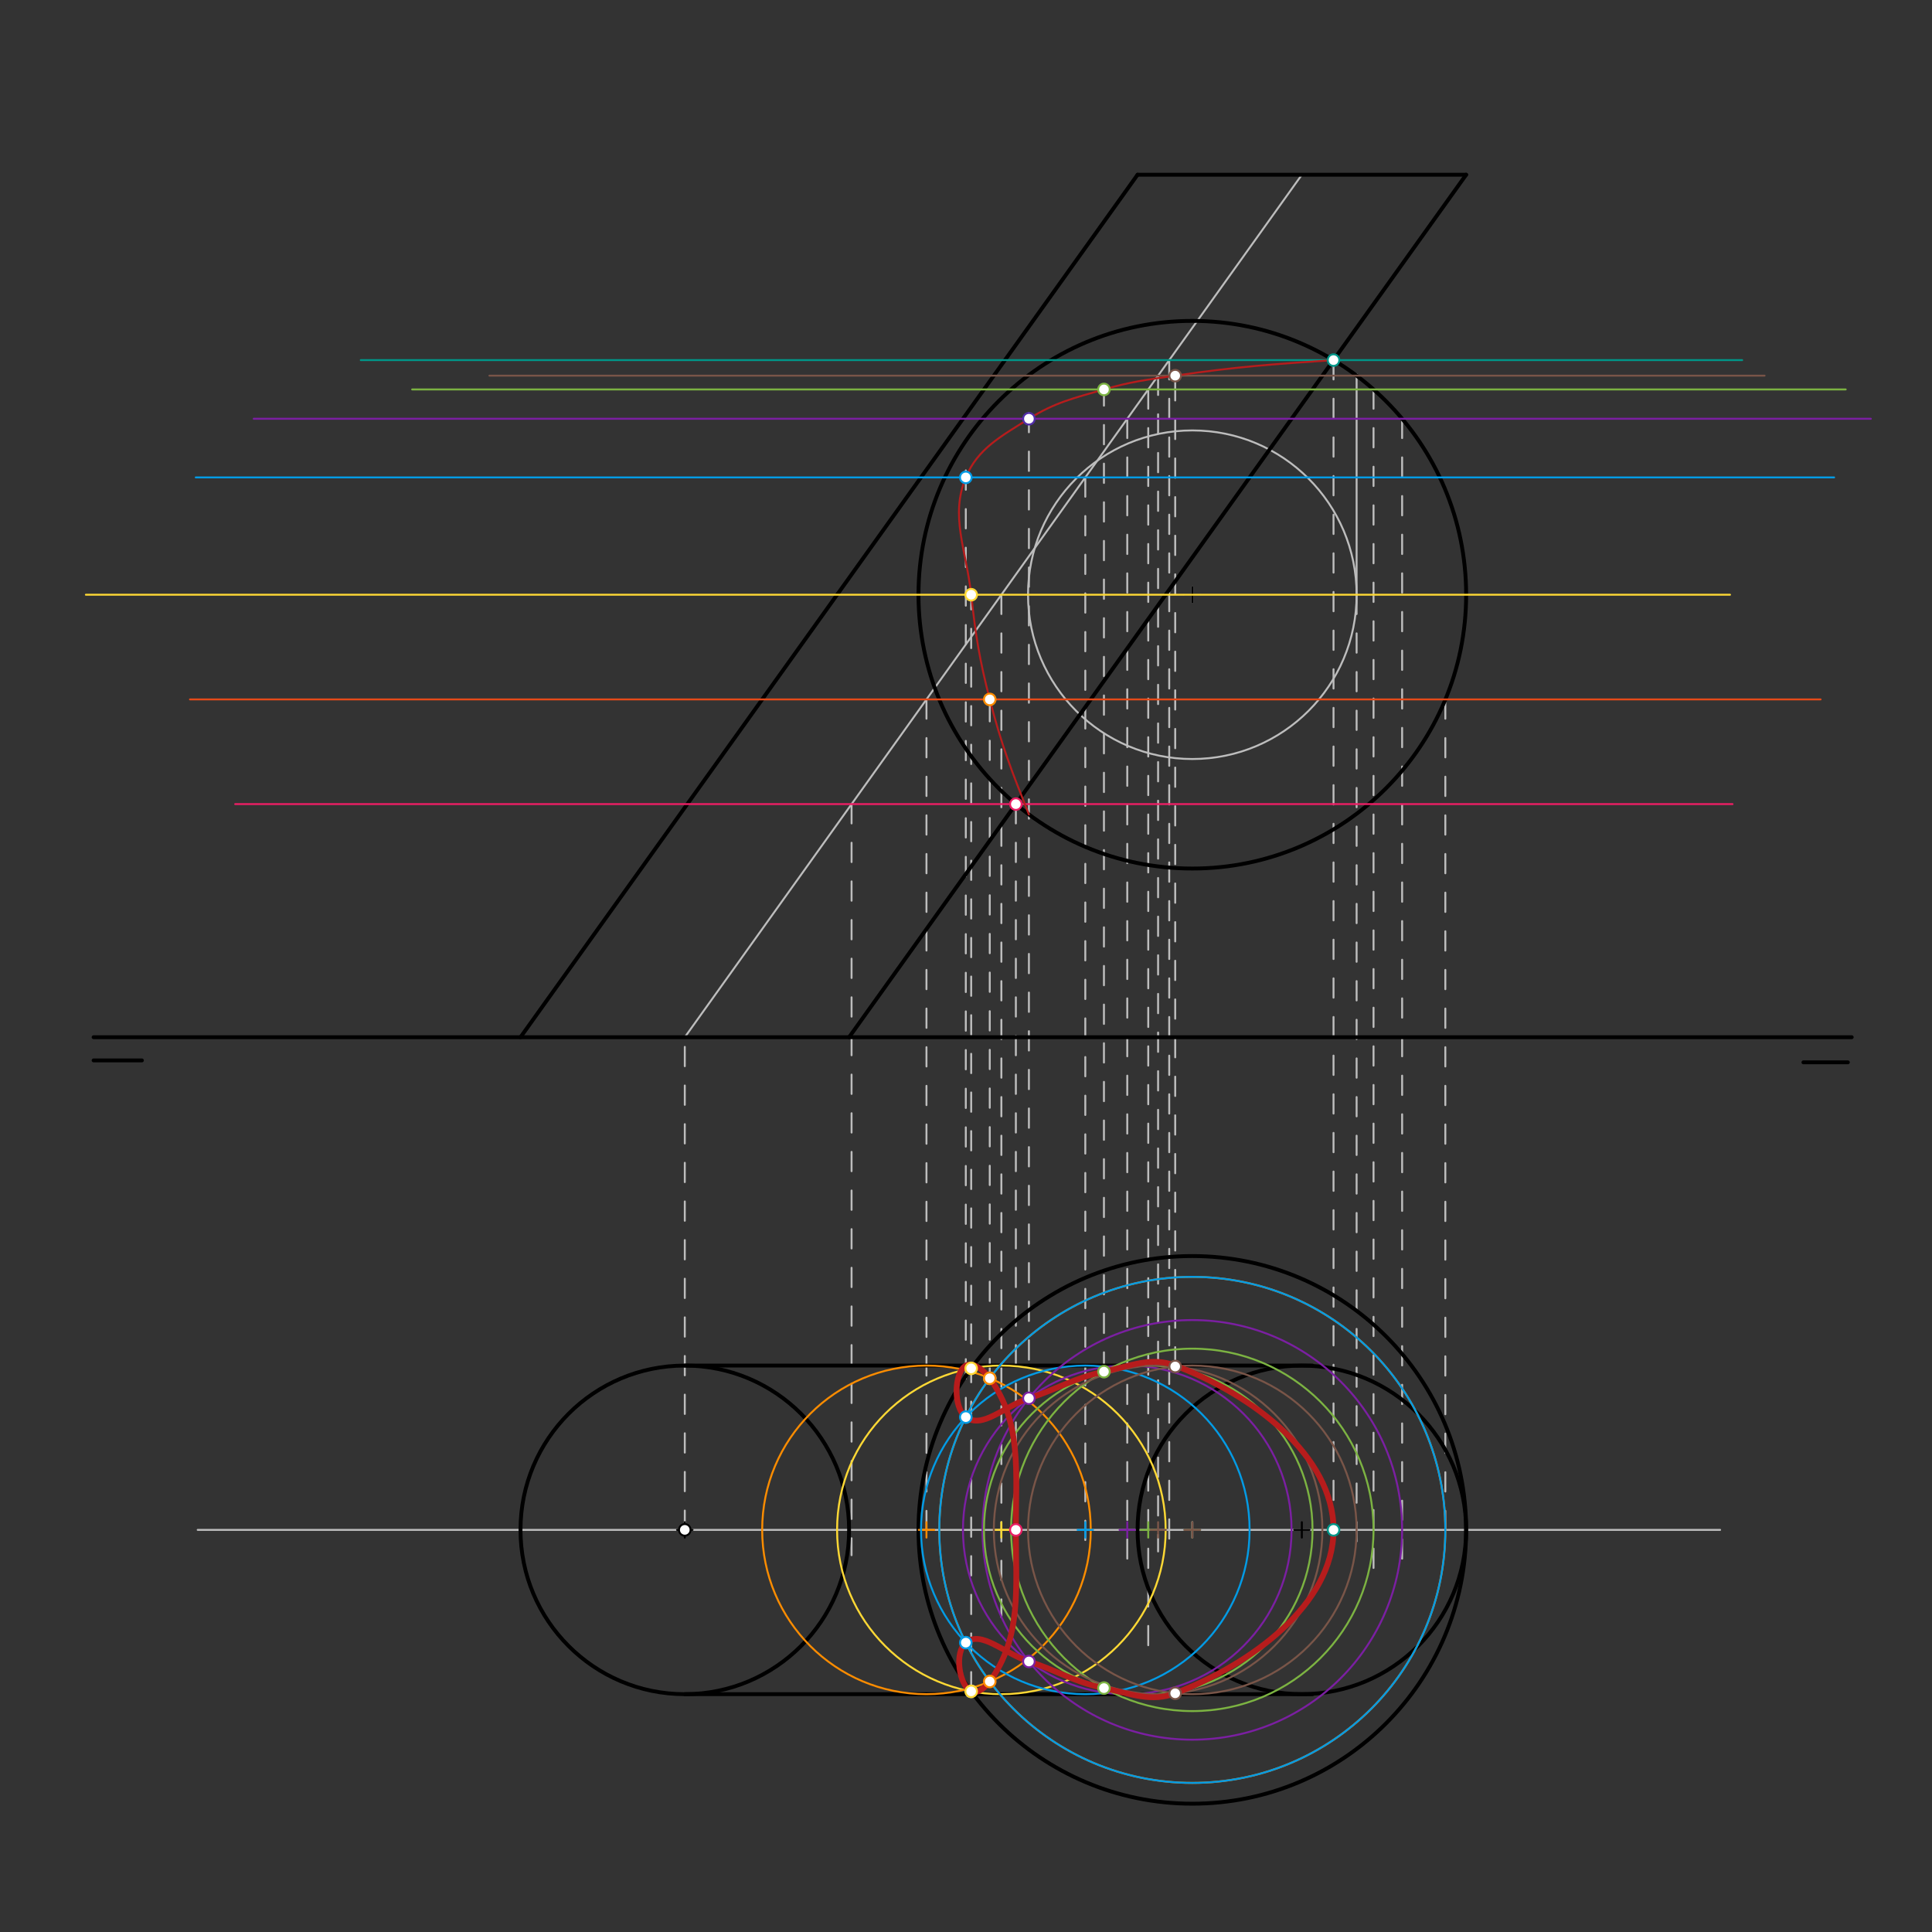 <svg xmlns="http://www.w3.org/2000/svg" class="svg--816" height="100%" preserveAspectRatio="xMidYMid meet" viewBox="0 0 1000 1000" width="100%"><rect x="0" y="0" width="1000" height="1000" fill="#333333" stroke="none"/><defs><marker id="marker-arrow" markerHeight="16" markerUnits="userSpaceOnUse" markerWidth="24" orient="auto-start-reverse" refX="24" refY="4" viewBox="0 0 24 8"><path d="M 0 0 L 24 4 L 0 8 z" stroke="inherit"></path></marker></defs><g class="aux-layer--949"><g class="element--733"><line stroke="#BDBDBD" stroke-dasharray="none" stroke-linecap="round" stroke-width="1" x1="890.333" x2="102.333" y1="791.861" y2="791.861"></line></g><g class="element--733"><line stroke="#BDBDBD" stroke-dasharray="10" stroke-linecap="round" stroke-width="1" x1="354.448" x2="354.448" y1="791.861" y2="536.861"></line></g><g class="element--733"><line stroke="#BDBDBD" stroke-dasharray="none" stroke-linecap="round" stroke-width="1" x1="354.448" x2="673.834" y1="536.861" y2="90.446"></line></g><g class="element--733"><line stroke="#BDBDBD" stroke-dasharray="10" stroke-linecap="round" stroke-width="1" x1="440.77" x2="440.77" y1="416.206" y2="804.966"></line></g><g class="element--733"><line stroke="#BDBDBD" stroke-dasharray="10" stroke-linecap="round" stroke-width="1" x1="525.809" x2="525.809" y1="416.206" y2="791.861"></line></g><g class="element--733"><line stroke="#BDBDBD" stroke-dasharray="10" stroke-linecap="round" stroke-width="1" x1="605.19" x2="605.19" y1="186.391" y2="805.966"></line></g><g class="element--733"><line stroke="#BDBDBD" stroke-dasharray="10" stroke-linecap="round" stroke-width="1" x1="690.229" x2="690.229" y1="186.391" y2="800.966"></line></g><g class="element--733"><line stroke="#BDBDBD" stroke-dasharray="10" stroke-linecap="round" stroke-width="1" x1="518.311" x2="518.311" y1="307.825" y2="837.057"></line></g><g class="element--733"><line stroke="#BDBDBD" stroke-dasharray="10" stroke-linecap="round" stroke-width="1" x1="502.683" x2="502.683" y1="875.452" y2="298.365"></line></g><g class="element--733"><line stroke="#BDBDBD" stroke-dasharray="10" stroke-linecap="round" stroke-width="1" x1="479.54" x2="479.54" y1="362.016" y2="801.528"></line></g><g class="element--733"><line stroke="#BDBDBD" stroke-dasharray="10" stroke-linecap="round" stroke-width="1" x1="748.104" x2="748.104" y1="362.016" y2="798.031"></line></g><g class="element--733"><line stroke="#BDBDBD" stroke-dasharray="10" stroke-linecap="round" stroke-width="1" x1="512.295" x2="512.295" y1="713.383" y2="354.365"></line></g><g class="element--733"><line stroke="#BDBDBD" stroke-dasharray="10" stroke-linecap="round" stroke-width="1" x1="561.75" x2="561.75" y1="247.108" y2="802.031"></line></g><g class="element--733"><line stroke="#BDBDBD" stroke-dasharray="10" stroke-linecap="round" stroke-width="1" x1="499.902" x2="499.902" y1="733.496" y2="237.365"></line></g><g class="element--733"><line stroke="#BDBDBD" stroke-dasharray="10" stroke-linecap="round" stroke-width="1" x1="583.47" x2="583.47" y1="216.75" y2="808.365"></line></g><g class="element--733"><line stroke="#BDBDBD" stroke-dasharray="10" stroke-linecap="round" stroke-width="1" x1="725.738" x2="725.738" y1="216.75" y2="815.148"></line></g><g class="element--733"><line stroke="#BDBDBD" stroke-dasharray="10" stroke-linecap="round" stroke-width="1" x1="532.566" x2="532.566" y1="723.74" y2="206.698"></line></g><g class="element--733"><line stroke="#BDBDBD" stroke-dasharray="10" stroke-linecap="round" stroke-width="1" x1="594.33" x2="594.33" y1="201.571" y2="853.365"></line></g><g class="element--733"><line stroke="#BDBDBD" stroke-dasharray="10" stroke-linecap="round" stroke-width="1" x1="710.939" x2="710.939" y1="201.571" y2="814.365"></line></g><g class="element--733"><line stroke="#BDBDBD" stroke-dasharray="10" stroke-linecap="round" stroke-width="1" x1="571.402" x2="571.402" y1="709.971" y2="201.571"></line></g><g class="element--733"><g class="center--a87"><line x1="613.141" y1="307.825" x2="621.141" y2="307.825" stroke="#BDBDBD" stroke-width="1" stroke-linecap="round"></line><line x1="617.141" y1="303.825" x2="617.141" y2="311.825" stroke="#BDBDBD" stroke-width="1" stroke-linecap="round"></line><circle class="hit--87b" cx="617.141" cy="307.825" r="4" stroke="none" fill="transparent"></circle></g><circle cx="617.141" cy="307.825" fill="none" r="85.039" stroke="#BDBDBD" stroke-dasharray="none" stroke-width="1"></circle></g><g class="element--733"><line stroke="#BDBDBD" stroke-dasharray="none" stroke-linecap="round" stroke-width="1" x1="702.18" x2="702.18" y1="307.825" y2="193.72"></line></g><g class="element--733"><line stroke="#BDBDBD" stroke-dasharray="10" stroke-linecap="round" stroke-width="1" x1="599.432" x2="599.432" y1="194.439" y2="803.031"></line></g><g class="element--733"><line stroke="#BDBDBD" stroke-dasharray="10" stroke-linecap="round" stroke-width="1" x1="702.18" x2="702.18" y1="307.825" y2="803.698"></line></g><g class="element--733"><line stroke="#BDBDBD" stroke-dasharray="10" stroke-linecap="round" stroke-width="1" x1="608.286" x2="608.286" y1="707.284" y2="194.439"></line></g><g class="element--733"><circle cx="502.683" cy="875.452" r="3" stroke="#BDBDBD" stroke-width="1" fill="#ffffff"></circle>}</g><g class="element--733"><circle cx="512.295" cy="713.383" r="3" stroke="#BDBDBD" stroke-width="1" fill="#ffffff"></circle>}</g></g><g class="main-layer--75a"><g class="element--733"><line stroke="#000000" stroke-dasharray="none" stroke-linecap="round" stroke-width="2" x1="48.448" x2="958.448" y1="536.861" y2="536.861"></line></g><g class="element--733"><line stroke="#000000" stroke-dasharray="none" stroke-linecap="round" stroke-width="2" x1="48.448" x2="73.448" y1="548.861" y2="548.861"></line></g><g class="element--733"><line stroke="#000000" stroke-dasharray="none" stroke-linecap="round" stroke-width="2" x1="956.448" x2="933.448" y1="549.861" y2="549.861"></line></g><g class="element--733"><g class="center--a87"><line x1="613.141" y1="791.861" x2="621.141" y2="791.861" stroke="#000000" stroke-width="1" stroke-linecap="round"></line><line x1="617.141" y1="787.861" x2="617.141" y2="795.861" stroke="#000000" stroke-width="1" stroke-linecap="round"></line><circle class="hit--87b" cx="617.141" cy="791.861" r="4" stroke="none" fill="transparent"></circle></g><circle cx="617.141" cy="791.861" fill="none" r="141.732" stroke="#000000" stroke-dasharray="none" stroke-width="2"></circle></g><g class="element--733"><g class="center--a87"><line x1="350.448" y1="791.861" x2="358.448" y2="791.861" stroke="#000000" stroke-width="1" stroke-linecap="round"></line><line x1="354.448" y1="787.861" x2="354.448" y2="795.861" stroke="#000000" stroke-width="1" stroke-linecap="round"></line><circle class="hit--87b" cx="354.448" cy="791.861" r="4" stroke="none" fill="transparent"></circle></g><circle cx="354.448" cy="791.861" fill="none" r="85.039" stroke="#000000" stroke-dasharray="none" stroke-width="2"></circle></g><g class="element--733"><g class="center--a87"><line x1="669.834" y1="791.861" x2="677.834" y2="791.861" stroke="#000000" stroke-width="1" stroke-linecap="round"></line><line x1="673.834" y1="787.861" x2="673.834" y2="795.861" stroke="#000000" stroke-width="1" stroke-linecap="round"></line><circle class="hit--87b" cx="673.834" cy="791.861" r="4" stroke="none" fill="transparent"></circle></g><circle cx="673.834" cy="791.861" fill="none" r="85.039" stroke="#000000" stroke-dasharray="none" stroke-width="2"></circle></g><g class="element--733"><line stroke="#000000" stroke-dasharray="none" stroke-linecap="round" stroke-width="2" x1="354.448" x2="679.4" y1="706.822" y2="706.822"></line></g><g class="element--733"><line stroke="#000000" stroke-dasharray="none" stroke-linecap="round" stroke-width="2" x1="354.448" x2="679.4" y1="876.9" y2="876.9"></line></g><g class="element--733"><g class="center--a87"><line x1="613.141" y1="307.825" x2="621.141" y2="307.825" stroke="#000000" stroke-width="1" stroke-linecap="round"></line><line x1="617.141" y1="303.825" x2="617.141" y2="311.825" stroke="#000000" stroke-width="1" stroke-linecap="round"></line><circle class="hit--87b" cx="617.141" cy="307.825" r="4" stroke="none" fill="transparent"></circle></g><circle cx="617.141" cy="307.825" fill="none" r="141.732" stroke="#000000" stroke-dasharray="none" stroke-width="2"></circle></g><g class="element--733"><line stroke="#000000" stroke-dasharray="none" stroke-linecap="round" stroke-width="2" x1="588.794" x2="758.873" y1="90.446" y2="90.446"></line></g><g class="element--733"><line stroke="#000000" stroke-dasharray="none" stroke-linecap="round" stroke-width="2" x1="758.873" x2="439.487" y1="90.446" y2="536.861"></line></g><g class="element--733"><line stroke="#000000" stroke-dasharray="none" stroke-linecap="round" stroke-width="2" x1="588.794" x2="269.409" y1="90.446" y2="536.861"></line></g><g class="element--733"><line stroke="#E91E63" stroke-dasharray="none" stroke-linecap="round" stroke-width="1" x1="896.739" x2="121.739" y1="416.206" y2="416.206"></line></g><g class="element--733"><line stroke="#009688" stroke-dasharray="none" stroke-linecap="round" stroke-width="1" x1="901.739" x2="186.739" y1="186.391" y2="186.391"></line></g><g class="element--733"><line stroke="#FDD835" stroke-dasharray="none" stroke-linecap="round" stroke-width="1" x1="895.448" x2="44.448" y1="307.825" y2="307.825"></line></g><g class="element--733"><g class="center--a87"><line x1="514.311" y1="791.861" x2="522.311" y2="791.861" stroke="#FDD835" stroke-width="1" stroke-linecap="round"></line><line x1="518.311" y1="787.861" x2="518.311" y2="795.861" stroke="#FDD835" stroke-width="1" stroke-linecap="round"></line><circle class="hit--87b" cx="518.311" cy="791.861" r="4" stroke="none" fill="transparent"></circle></g><circle cx="518.311" cy="791.861" fill="none" r="85.039" stroke="#FDD835" stroke-dasharray="none" stroke-width="1"></circle></g><g class="element--733"><line stroke="#E64A19" stroke-dasharray="none" stroke-linecap="round" stroke-width="1" x1="942.333" x2="98.333" y1="362.016" y2="362.016"></line></g><g class="element--733"><g class="center--a87"><line x1="475.54" y1="791.861" x2="483.54" y2="791.861" stroke="#FB8C00" stroke-width="1" stroke-linecap="round"></line><line x1="479.54" y1="787.861" x2="479.54" y2="795.861" stroke="#FB8C00" stroke-width="1" stroke-linecap="round"></line><circle class="hit--87b" cx="479.54" cy="791.861" r="4" stroke="none" fill="transparent"></circle></g><circle cx="479.54" cy="791.861" fill="none" r="85.039" stroke="#FB8C00" stroke-dasharray="none" stroke-width="1"></circle></g><g class="element--733"><g class="center--a87"><line x1="613.141" y1="791.861" x2="621.141" y2="791.861" stroke="#FB8C00" stroke-width="1" stroke-linecap="round"></line><line x1="617.141" y1="787.861" x2="617.141" y2="795.861" stroke="#FB8C00" stroke-width="1" stroke-linecap="round"></line><circle class="hit--87b" cx="617.141" cy="791.861" r="4" stroke="none" fill="transparent"></circle></g><circle cx="617.141" cy="791.861" fill="none" r="130.963" stroke="#FB8C00" stroke-dasharray="none" stroke-width="1"></circle></g><g class="element--733"><line stroke="#039BE5" stroke-dasharray="none" stroke-linecap="round" stroke-width="1" x1="949.333" x2="101.333" y1="247.108" y2="247.108"></line></g><g class="element--733"><g class="center--a87"><line x1="557.75" y1="791.861" x2="565.75" y2="791.861" stroke="#039BE5" stroke-width="1" stroke-linecap="round"></line><line x1="561.75" y1="787.861" x2="561.75" y2="795.861" stroke="#039BE5" stroke-width="1" stroke-linecap="round"></line><circle class="hit--87b" cx="561.75" cy="791.861" r="4" stroke="none" fill="transparent"></circle></g><circle cx="561.75" cy="791.861" fill="none" r="85.039" stroke="#039BE5" stroke-dasharray="none" stroke-width="1"></circle></g><g class="element--733"><g class="center--a87"><line x1="613.141" y1="791.861" x2="621.141" y2="791.861" stroke="#039BE5" stroke-width="1" stroke-linecap="round"></line><line x1="617.141" y1="787.861" x2="617.141" y2="795.861" stroke="#039BE5" stroke-width="1" stroke-linecap="round"></line><circle class="hit--87b" cx="617.141" cy="791.861" r="4" stroke="none" fill="transparent"></circle></g><circle cx="617.141" cy="791.861" fill="none" r="130.963" stroke="#039BE5" stroke-dasharray="none" stroke-width="1"></circle></g><g class="element--733"><line stroke="#7B1FA2" stroke-dasharray="none" stroke-linecap="round" stroke-width="1" x1="968.333" x2="131.333" y1="216.75" y2="216.75"></line></g><g class="element--733"><g class="center--a87"><line x1="579.47" y1="791.861" x2="587.47" y2="791.861" stroke="#7B1FA2" stroke-width="1" stroke-linecap="round"></line><line x1="583.47" y1="787.861" x2="583.47" y2="795.861" stroke="#7B1FA2" stroke-width="1" stroke-linecap="round"></line><circle class="hit--87b" cx="583.47" cy="791.861" r="4" stroke="none" fill="transparent"></circle></g><circle cx="583.47" cy="791.861" fill="none" r="85.039" stroke="#7B1FA2" stroke-dasharray="none" stroke-width="1"></circle></g><g class="element--733"><g class="center--a87"><line x1="613.141" y1="791.861" x2="621.141" y2="791.861" stroke="#7B1FA2" stroke-width="1" stroke-linecap="round"></line><line x1="617.141" y1="787.861" x2="617.141" y2="795.861" stroke="#7B1FA2" stroke-width="1" stroke-linecap="round"></line><circle class="hit--87b" cx="617.141" cy="791.861" r="4" stroke="none" fill="transparent"></circle></g><circle cx="617.141" cy="791.861" fill="none" r="108.597" stroke="#7B1FA2" stroke-dasharray="none" stroke-width="1"></circle></g><g class="element--733"><line stroke="#7CB342" stroke-dasharray="none" stroke-linecap="round" stroke-width="1" x1="955.333" x2="213.333" y1="201.571" y2="201.571"></line></g><g class="element--733"><g class="center--a87"><line x1="590.33" y1="791.861" x2="598.33" y2="791.861" stroke="#7CB342" stroke-width="1" stroke-linecap="round"></line><line x1="594.33" y1="787.861" x2="594.33" y2="795.861" stroke="#7CB342" stroke-width="1" stroke-linecap="round"></line><circle class="hit--87b" cx="594.33" cy="791.861" r="4" stroke="none" fill="transparent"></circle></g><circle cx="594.33" cy="791.861" fill="none" r="85.039" stroke="#7CB342" stroke-dasharray="none" stroke-width="1"></circle></g><g class="element--733"><g class="center--a87"><line x1="613.141" y1="791.861" x2="621.141" y2="791.861" stroke="#7CB342" stroke-width="1" stroke-linecap="round"></line><line x1="617.141" y1="787.861" x2="617.141" y2="795.861" stroke="#7CB342" stroke-width="1" stroke-linecap="round"></line><circle class="hit--87b" cx="617.141" cy="791.861" r="4" stroke="none" fill="transparent"></circle></g><circle cx="617.141" cy="791.861" fill="none" r="93.798" stroke="#7CB342" stroke-dasharray="none" stroke-width="1"></circle></g><g class="element--733"><line stroke="#795548" stroke-dasharray="none" stroke-linecap="round" stroke-width="1" x1="913.333" x2="253.333" y1="194.439" y2="194.439"></line></g><g class="element--733"><g class="center--a87"><line x1="595.432" y1="791.861" x2="603.432" y2="791.861" stroke="#795548" stroke-width="1" stroke-linecap="round"></line><line x1="599.432" y1="787.861" x2="599.432" y2="795.861" stroke="#795548" stroke-width="1" stroke-linecap="round"></line><circle class="hit--87b" cx="599.432" cy="791.861" r="4" stroke="none" fill="transparent"></circle></g><circle cx="599.432" cy="791.861" fill="none" r="85.039" stroke="#795548" stroke-dasharray="none" stroke-width="1"></circle></g><g class="element--733"><g class="center--a87"><line x1="613.141" y1="791.861" x2="621.141" y2="791.861" stroke="#795548" stroke-width="1" stroke-linecap="round"></line><line x1="617.141" y1="787.861" x2="617.141" y2="795.861" stroke="#795548" stroke-width="1" stroke-linecap="round"></line><circle class="hit--87b" cx="617.141" cy="791.861" r="4" stroke="none" fill="transparent"></circle></g><circle cx="617.141" cy="791.861" fill="none" r="85.039" stroke="#795548" stroke-dasharray="none" stroke-width="1"></circle></g><g class="element--733"><path d="M 532.566 421.558 C 523.466 398.594, 518.451 385.938, 512.295 362.016 C 506.909 341.084, 505.077 329.366, 502.683 307.825 C 500.04 284.036, 491.655 267.281, 499.902 247.108 C 505.953 232.308, 518.139 225.81, 532.566 216.75 C 546.057 208.279, 555.729 206.108, 571.402 201.571 C 585.523 197.482, 593.581 196.578, 608.286 194.439 C 640.516 189.751, 657.735 188.587, 690.229 186.391" fill="none" stroke="#B71C1C" stroke-linecap="round" stroke-width="1"></path></g><g class="element--733"><path d="M 690.229 791.861 C 690.177 830.327, 647.709 861.408, 608.286 876.438 C 595.906 881.158, 585.417 876.69, 571.402 873.751 C 555.787 870.477, 548.14 865.065, 532.566 859.982 C 519.681 855.777, 507.807 843.633, 499.902 850.226 C 493.94 855.199, 496.273 872.065, 502.683 875.452 C 505.637 877.013, 510.02 873.484, 512.295 870.339 C 528.933 847.338, 525.809 822.418, 525.809 791.861 C 525.809 761.305, 528.951 736.362, 512.295 713.383 C 509.362 709.337, 503.527 704.639, 499.902 706.822 C 493.795 710.499, 493.247 728.538, 499.902 733.496 C 508.408 739.833, 519.681 727.945, 532.566 723.74 C 548.14 718.657, 555.784 713.348, 571.402 709.971 C 585.434 706.937, 595.896 702.167, 608.286 706.822 C 647.813 721.672, 690.282 753.287, 690.229 791.861" fill="none" stroke="#B71C1C" stroke-linecap="round" stroke-width="3"></path></g><g class="element--733"><circle cx="354.448" cy="791.861" r="3" stroke="#000000" stroke-width="1" fill="#ffffff"></circle>}</g><g class="element--733"><circle cx="525.809" cy="791.861" r="3" stroke="#E91E63" stroke-width="1" fill="#ffffff"></circle>}</g><g class="element--733"><circle cx="525.809" cy="416.206" r="3" stroke="#E91E63" stroke-width="1" fill="#ffffff"></circle>}</g><g class="element--733"><circle cx="690.229" cy="186.391" r="3" stroke="#009688" stroke-width="1" fill="#ffffff"></circle>}</g><g class="element--733"><circle cx="690.229" cy="791.861" r="3" stroke="#009688" stroke-width="1" fill="#ffffff"></circle>}</g><g class="element--733"><circle cx="502.683" cy="708.27" r="3" stroke="#FDD835" stroke-width="1" fill="#ffffff"></circle>}</g><g class="element--733"><circle cx="502.683" cy="875.452" r="3" stroke="#FDD835" stroke-width="1" fill="#ffffff"></circle>}</g><g class="element--733"><circle cx="502.683" cy="307.825" r="3" stroke="#FDD835" stroke-width="1" fill="#ffffff"></circle>}</g><g class="element--733"><circle cx="512.295" cy="713.383" r="3" stroke="#FB8C00" stroke-width="1" fill="#ffffff"></circle>}</g><g class="element--733"><circle cx="512.295" cy="870.339" r="3" stroke="#FB8C00" stroke-width="1" fill="#ffffff"></circle>}</g><g class="element--733"><circle cx="512.295" cy="362.016" r="3" stroke="#FB8C00" stroke-width="1" fill="#ffffff"></circle>}</g><g class="element--733"><circle cx="499.902" cy="733.496" r="3" stroke="#039BE5" stroke-width="1" fill="#ffffff"></circle>}</g><g class="element--733"><circle cx="499.902" cy="850.226" r="3" stroke="#039BE5" stroke-width="1" fill="#ffffff"></circle>}</g><g class="element--733"><circle cx="499.902" cy="247.108" r="3" stroke="#039BE5" stroke-width="1" fill="#ffffff"></circle>}</g><g class="element--733"><circle cx="532.566" cy="723.74" r="3" stroke="#7B1FA2" stroke-width="1" fill="#ffffff"></circle>}</g><g class="element--733"><circle cx="532.566" cy="859.982" r="3" stroke="#7B1FA2" stroke-width="1" fill="#ffffff"></circle>}</g><g class="element--733"><circle cx="532.566" cy="216.75" r="3" stroke="#512DA8" stroke-width="1" fill="#ffffff"></circle>}</g><g class="element--733"><circle cx="571.402" cy="709.971" r="3" stroke="#7CB342" stroke-width="1" fill="#ffffff"></circle>}</g><g class="element--733"><circle cx="571.402" cy="873.751" r="3" stroke="#7CB342" stroke-width="1" fill="#ffffff"></circle>}</g><g class="element--733"><circle cx="571.402" cy="201.571" r="3" stroke="#7CB342" stroke-width="1" fill="#ffffff"></circle>}</g><g class="element--733"><circle cx="608.286" cy="707.284" r="3" stroke="#795548" stroke-width="1" fill="#ffffff"></circle>}</g><g class="element--733"><circle cx="608.286" cy="876.438" r="3" stroke="#795548" stroke-width="1" fill="#ffffff"></circle>}</g><g class="element--733"><circle cx="608.286" cy="194.439" r="3" stroke="#795548" stroke-width="1" fill="#ffffff"></circle>}</g></g><g class="snaps-layer--ac6"></g><g class="temp-layer--52d"></g></svg>